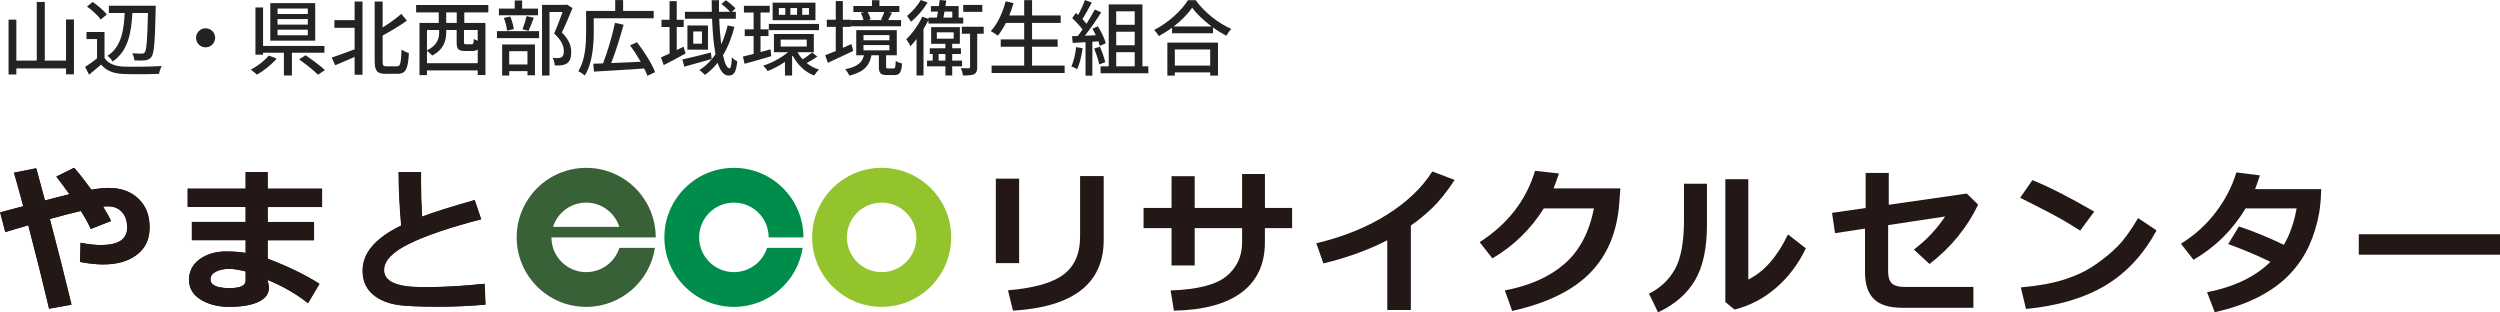 <svg width="304" height="38" viewBox="0 0 304 38" fill="none" xmlns="http://www.w3.org/2000/svg">
<path d="M147.16 6.017H142.86V7.977H147.16V6.017ZM141.95 9.197V5.177H148.11V9.197H147.16V8.807H142.86V9.197H141.95ZM142.72 3.217H147.33C146.39 2.517 145.53 1.707 144.97 0.937C144.46 1.677 143.66 2.497 142.72 3.217ZM144.45 0.027H145.4C146.47 1.517 148.16 2.837 149.73 3.517C149.5 3.747 149.28 4.067 149.12 4.347C148.59 4.067 148.03 3.727 147.5 3.337V4.047H142.52V3.367C142.01 3.747 141.46 4.087 140.91 4.387C140.8 4.167 140.53 3.837 140.34 3.647C142.05 2.777 143.69 1.277 144.45 0.027Z" fill="#232323"/>
<path d="M130.86 5.728L131.65 5.868C131.52 6.808 131.29 7.778 130.98 8.418C130.83 8.308 130.46 8.138 130.27 8.068C130.57 7.468 130.76 6.588 130.86 5.728ZM133.57 5.028L132.83 5.078V9.198H132V5.128C131.43 5.158 130.9 5.188 130.44 5.218L130.36 4.398L131.06 4.378C131.25 4.138 131.44 3.878 131.64 3.598C131.33 3.158 130.82 2.618 130.38 2.198L130.83 1.578C130.92 1.658 131.01 1.738 131.1 1.818C131.41 1.268 131.74 0.548 131.92 0.008L132.76 0.308C132.4 0.988 131.98 1.778 131.62 2.318C131.81 2.518 131.98 2.718 132.11 2.898C132.5 2.298 132.86 1.678 133.12 1.158L133.91 1.498C133.34 2.408 132.59 3.508 131.92 4.338L133.25 4.288C133.12 4.008 132.98 3.738 132.83 3.488L133.5 3.198C133.91 3.848 134.32 4.698 134.46 5.248L133.75 5.588C133.71 5.428 133.65 5.238 133.57 5.028ZM133.05 5.908L133.75 5.678C134.02 6.278 134.29 7.058 134.4 7.568L133.66 7.828C133.57 7.308 133.3 6.518 133.05 5.908ZM135.73 6.348V8.068H137.98V6.348H135.73ZM137.98 1.378H135.73V3.018H137.98V1.378ZM137.98 5.508V3.858H135.73V5.508H137.98ZM138.92 8.068H139.64V8.908H133.83V8.068H134.82V0.538H138.92V8.068Z" fill="#232323"/>
<path d="M125.5 7.98H129.46V8.88H120.58V7.98H124.54V5.68H121.69V4.79H124.54V2.79H122.32C122.01 3.39 121.68 3.92 121.33 4.34C121.14 4.18 120.73 3.91 120.48 3.78C121.29 2.93 121.92 1.56 122.29 0.16L123.25 0.38C123.1 0.89 122.92 1.4 122.73 1.88H124.54V0.02H125.5V1.88H128.98V2.79H125.5V4.79H128.61V5.68H125.5V7.98Z" fill="#232323"/>
<path d="M119.449 0.6V1.44H117.129V0.6H119.449ZM111.959 0L112.799 0.31C112.289 1.15 111.499 2.06 110.779 2.65C110.669 2.46 110.439 2.11 110.299 1.94C110.909 1.44 111.609 0.65 111.959 0ZM115.799 1.41H114.849C114.809 1.67 114.769 1.91 114.719 2.14H115.799V1.41ZM112.899 2.86V2.44C112.719 2.8 112.519 3.16 112.299 3.52V9.18H111.449V4.75C111.209 5.07 110.959 5.36 110.719 5.61C110.619 5.41 110.349 4.97 110.199 4.77C110.919 4.09 111.679 3.05 112.149 2.03L112.899 2.3V2.14H113.919C113.959 1.91 114.009 1.67 114.059 1.41H113.199V0.74H114.169C114.209 0.48 114.239 0.23 114.269 0L115.069 0.07C115.039 0.28 114.999 0.51 114.969 0.74H116.569V2.14H117.129V2.86H112.899ZM114.139 7.37H114.959V6.57H114.139V7.37ZM113.919 3.93V4.7H115.969V3.93H113.919ZM116.989 8.07H115.789V9.18H114.959V8.07H112.729V7.37H113.419V6.57H113.059V5.87H114.959V5.33H113.229V3.3H116.719V5.33H115.789V5.87H116.849V6.57H115.789V7.37H116.989V8.07ZM119.619 3.25V4.1H118.829V8.15C118.829 8.6 118.749 8.87 118.459 9.02C118.169 9.16 117.719 9.18 117.099 9.18C117.069 8.93 116.959 8.56 116.839 8.29C117.279 8.3 117.679 8.3 117.799 8.3C117.919 8.29 117.959 8.26 117.959 8.14V4.1H116.959V3.25H119.619Z" fill="#232323"/>
<path d="M107.53 1.457H105.52C105.68 1.747 105.82 2.107 105.87 2.357L105.56 2.437H107.35L107.13 2.387C107.26 2.127 107.43 1.747 107.53 1.457ZM109.57 2.437V3.197H103.48V2.437H105C104.94 2.167 104.81 1.817 104.67 1.557L105.11 1.457H103.77V0.727H106.03V0.027H106.94V0.727H109.36V1.457H108.04L108.47 1.547C108.29 1.867 108.14 2.187 108 2.437H109.57ZM103.54 5.357L103.75 6.187C102.7 6.697 101.55 7.227 100.67 7.637L100.34 6.717C100.7 6.587 101.15 6.397 101.63 6.197V3.267H100.54V2.397H101.63V0.127H102.49V2.397H103.47V3.267H102.49V5.817L103.54 5.357ZM105 5.477V6.117H108.15V5.477H105ZM105 4.267V4.897H108.15V4.267H105ZM108 8.327H108.66C108.85 8.327 108.89 8.217 108.92 7.397C109.09 7.537 109.46 7.667 109.69 7.727C109.61 8.847 109.38 9.127 108.75 9.127H107.86C107.05 9.127 106.87 8.877 106.87 8.077V6.717H105.97C105.73 7.937 105.12 8.737 103.28 9.197C103.19 8.977 102.94 8.587 102.77 8.417C104.35 8.107 104.85 7.557 105.06 6.717H104.12V3.667H109.05V6.717H107.75V8.067C107.75 8.297 107.78 8.327 108 8.327Z" fill="#232323"/>
<path d="M98.37 1.798V0.978H97.55V1.798H98.37ZM96.92 1.798V0.978H96.11V1.798H96.92ZM95.49 1.798V0.978H94.71V1.798H95.49ZM99.16 0.328V2.458H93.95V0.328H99.16ZM93.49 3.668V2.908H99.59V3.668H93.49ZM93.69 5.998L93.79 6.828C92.67 7.158 91.47 7.508 90.54 7.758L90.34 6.878C90.71 6.788 91.16 6.678 91.64 6.558V4.388H90.56V3.568H91.64V1.528H90.46V0.708H93.6V1.528H92.48V3.568H93.45V4.388H92.48V6.328C92.88 6.218 93.29 6.108 93.69 5.998ZM94.93 4.818V5.658H98.1V4.818H94.93ZM98.74 6.388L99.39 6.868C98.99 7.168 98.49 7.468 98.09 7.668C98.53 8.018 99.04 8.298 99.6 8.458C99.39 8.628 99.14 8.968 99 9.188C97.87 8.748 96.97 7.868 96.4 6.778L96.32 6.848V9.188H95.45V7.528C94.78 7.988 94.03 8.378 93.35 8.638C93.23 8.448 92.98 8.138 92.8 7.988C93.84 7.658 95.01 7.028 95.83 6.348H94.11V4.138H98.96V6.348H96.98C97.14 6.658 97.35 6.948 97.6 7.218C97.98 6.988 98.46 6.628 98.74 6.388Z" fill="#232323"/>
<path d="M83.119 5.677L83.369 6.497C82.469 6.997 81.509 7.517 80.709 7.917L80.369 6.987C80.669 6.857 81.029 6.697 81.419 6.507V3.287H80.439V2.407H81.419V0.137H82.289V2.407H83.139V3.287H82.289V6.087C82.569 5.947 82.839 5.817 83.119 5.677ZM86.449 6.387L86.539 7.177C85.389 7.507 84.149 7.837 83.209 8.107L82.979 7.227C83.859 7.037 85.179 6.717 86.449 6.387ZM85.359 5.307V3.827H84.299V5.307H85.359ZM83.589 3.097H86.089V6.037H83.589V3.097ZM88.479 3.097L89.309 3.257C88.979 4.567 88.519 5.727 87.919 6.707C88.119 7.707 88.399 8.307 88.699 8.307C88.869 8.307 88.959 7.927 88.989 6.957C89.169 7.167 89.449 7.367 89.649 7.457C89.509 8.787 89.259 9.187 88.579 9.187C87.999 9.187 87.579 8.597 87.259 7.637C86.809 8.207 86.299 8.697 85.719 9.107C85.579 8.957 85.239 8.647 85.049 8.517C85.829 8.027 86.469 7.377 87.009 6.597C86.779 5.407 86.649 3.897 86.589 2.277H83.289V1.437H86.559C86.549 0.967 86.539 0.497 86.539 0.027H87.429C87.419 0.507 87.429 0.977 87.429 1.437H88.779C88.529 1.147 88.099 0.757 87.729 0.487L88.259 0.027C88.669 0.307 89.179 0.727 89.429 1.027L88.989 1.437H89.479V2.277H87.459C87.499 3.427 87.589 4.487 87.699 5.387C88.029 4.687 88.279 3.927 88.479 3.097Z" fill="#232323"/>
<path d="M72.2 2.218V3.898C72.2 5.438 72.05 7.718 71.11 9.178C70.95 9.038 70.54 8.748 70.32 8.658C71.19 7.278 71.27 5.298 71.27 3.898V1.328H74.81V0.008H75.77V1.328H79.49V2.218H72.2ZM79.66 8.778L78.72 9.218C78.63 8.958 78.5 8.648 78.34 8.328C76.13 8.478 73.81 8.618 72.23 8.708L72.14 7.748C72.49 7.738 72.89 7.718 73.33 7.708C73.86 6.338 74.47 4.318 74.78 2.778L75.83 3.008C75.42 4.538 74.84 6.348 74.32 7.668C75.42 7.618 76.67 7.568 77.91 7.508C77.52 6.828 77.06 6.118 76.61 5.518L77.46 5.138C78.33 6.258 79.28 7.758 79.66 8.778Z" fill="#232323"/>
<path d="M65.42 1.049V1.859H60.67V1.049H62.59V0.059H63.49V1.049H65.42ZM64.27 3.749L63.53 3.559C63.71 3.129 63.92 2.429 64.03 1.959L64.91 2.159C64.69 2.719 64.47 3.339 64.27 3.749ZM62.48 3.539L61.66 3.729C61.62 3.309 61.46 2.659 61.27 2.179L62.04 2.009C62.26 2.479 62.42 3.129 62.48 3.539ZM64.14 6.229H61.92V7.839H64.14V6.229ZM61.06 9.189V5.409H65.05V9.149H64.14V8.649H61.92V9.189H61.06ZM60.43 4.639V3.789H65.55V4.639H60.43ZM68.93 0.549L69.62 0.979C69.23 1.929 68.75 3.079 68.32 3.949C69.24 4.859 69.46 5.639 69.46 6.319C69.46 6.989 69.31 7.459 68.95 7.699C68.76 7.829 68.54 7.899 68.28 7.939C68.05 7.969 67.74 7.959 67.46 7.959C67.45 7.689 67.36 7.299 67.21 7.039C67.47 7.059 67.71 7.069 67.89 7.059C68.05 7.049 68.18 7.019 68.29 6.949C68.49 6.829 68.56 6.569 68.56 6.209C68.56 5.629 68.3 4.899 67.38 4.069C67.74 3.289 68.13 2.239 68.41 1.459H66.82V9.189H65.91V0.589H68.78L68.93 0.549Z" fill="#232323"/>
<path d="M55.54 2.789V1.509H54.26V2.789H55.54ZM58.09 4.959V3.649H56.42V5.129C56.42 5.359 56.45 5.379 56.68 5.379H57.35C57.55 5.379 57.59 5.299 57.62 4.729C57.72 4.809 57.91 4.899 58.09 4.959ZM51.92 7.689H58.09V5.999C57.94 6.149 57.74 6.199 57.46 6.199H56.54C55.71 6.199 55.53 5.959 55.53 5.129V3.649H54.26V3.969C54.26 4.919 53.95 6.049 52.54 6.759C52.43 6.599 52.12 6.309 51.92 6.179V7.689ZM53.4 3.649H51.92V6.129C53.18 5.509 53.4 4.659 53.4 3.939V3.649ZM59.38 1.509H56.46V2.789H59.03V9.119H58.09V8.559H51.92V9.139H51.01V2.789H53.35V1.509H50.6V0.609H59.38V1.509Z" fill="#232323"/>
<path d="M43.12 2.447V0.188H44.08V9.088H43.12V6.928C42.29 7.287 41.44 7.657 40.76 7.938L40.34 6.997C41.03 6.768 42.08 6.388 43.12 5.997V3.377H40.66V2.447H43.12ZM47 8.068H48.27C48.7 8.068 48.76 7.638 48.83 6.018C49.07 6.197 49.46 6.388 49.72 6.447C49.63 8.297 49.38 8.977 48.35 8.977H46.87C45.86 8.977 45.56 8.627 45.56 7.418V0.188H46.53V3.337C47.38 2.817 48.22 2.197 48.8 1.688L49.48 2.507C48.63 3.127 47.54 3.768 46.53 4.317V7.438C46.53 7.978 46.6 8.068 47 8.068Z" fill="#232323"/>
<path d="M37.43 1.699V1.039H33.75V1.699H37.43ZM37.43 2.989V2.319H33.75V2.989H37.43ZM37.43 4.289V3.609H33.75V4.289H37.43ZM38.33 0.379V4.949H32.87V0.379H38.33ZM32.68 6.759L33.65 7.119C33.02 7.859 32.07 8.609 31.24 9.079C31.05 8.899 30.71 8.609 30.49 8.469C31.31 8.049 32.22 7.349 32.68 6.759ZM39.45 6.409H35.5V9.179H34.52V6.409H31.99V6.649H31.06V0.909H31.99V5.589H39.45V6.409ZM36.37 7.219L37.16 6.719C37.92 7.239 38.97 8.009 39.51 8.519L38.67 9.089C38.18 8.589 37.16 7.779 36.37 7.219Z" fill="#232323"/>
<path d="M23.84 4.598C23.84 3.958 24.36 3.438 25 3.438C25.64 3.438 26.16 3.958 26.16 4.598C26.16 5.237 25.64 5.758 25 5.758C24.36 5.758 23.84 5.237 23.84 4.598Z" fill="#232323"/>
<path d="M17.99 1.578H16.1C15.97 3.888 15.61 6.198 13.7 7.478C13.57 7.248 13.29 6.948 13.07 6.788C14.79 5.678 15.06 3.618 15.16 1.578H13.24V0.698H18.94C18.94 0.698 18.94 1.008 18.93 1.128C18.84 5.118 18.74 6.478 18.43 6.898C18.21 7.188 17.99 7.288 17.67 7.328C17.36 7.378 16.85 7.368 16.35 7.348C16.33 7.098 16.22 6.718 16.08 6.478C16.58 6.518 17.03 6.518 17.23 6.518C17.4 6.518 17.51 6.488 17.6 6.368C17.82 6.098 17.92 4.848 17.99 1.578ZM12.98 1.768L12.25 2.378C11.93 1.908 11.21 1.238 10.58 0.798L11.27 0.238C11.89 0.668 12.64 1.288 12.98 1.768ZM12.71 3.888V7.048C13.15 7.738 13.97 8.058 15.07 8.098C16.18 8.138 18.4 8.108 19.65 8.028C19.54 8.248 19.39 8.688 19.34 8.978C18.21 9.028 16.2 9.048 15.06 8.998C13.79 8.948 12.93 8.618 12.3 7.848C11.83 8.258 11.35 8.658 10.83 9.088L10.35 8.128C10.8 7.848 11.33 7.478 11.8 7.098V4.748H10.52V3.888H12.71Z" fill="#232323"/>
<path d="M8.029 2.368H8.989V9.038H8.029V8.318H1.989V9.058H1.039V2.388H1.989V7.368H4.469V0.238H5.449V7.368H8.029V2.368Z" fill="#232323"/>
<path d="M8.676 37.038L5.957 37.532C5.203 34.343 4.361 30.958 3.423 27.382L0.628 28.213L0 25.82L2.814 25.073C2.416 23.565 2.037 22.206 1.685 21L4.384 20.456L5.441 24.373C6.643 24.055 7.642 23.802 8.431 23.614C8.021 23.04 7.485 22.328 6.834 21.474L8.994 20.398C9.587 21.065 10.284 21.953 11.088 23.063C11.934 22.922 12.635 22.849 13.19 22.849C14.691 22.849 15.897 23.285 16.808 24.154C17.719 25.023 18.171 26.184 18.171 27.635C18.171 29.086 17.658 30.169 16.628 30.962C15.598 31.754 14.239 32.149 12.543 32.149C11.681 32.149 10.743 32.049 9.721 31.85L9.778 29.515C10.713 29.702 11.536 29.794 12.248 29.794C14.384 29.794 15.453 29.09 15.453 27.681C15.453 26.888 15.242 26.26 14.821 25.789C14.4 25.318 13.825 25.085 13.098 25.085C12.899 25.085 12.704 25.096 12.508 25.123C12.906 25.739 13.232 26.321 13.481 26.873L11.023 27.834C10.724 27.156 10.322 26.425 9.817 25.648C8.714 25.904 7.454 26.23 6.042 26.628C6.976 30.173 7.856 33.646 8.676 37.042V37.038Z" fill="#231815"/>
<path d="M38.828 34.506L37.434 36.861C35.987 35.72 34.348 34.778 32.507 34.027L32.599 34.429C32.648 34.629 32.675 34.812 32.675 34.981C32.667 35.743 32.239 36.321 31.381 36.715C30.523 37.109 29.34 37.309 27.824 37.309C26.492 37.309 25.347 37.014 24.397 36.432C23.448 35.846 22.973 35.042 22.973 34.02C22.973 32.997 23.41 32.128 24.283 31.508C25.155 30.888 26.22 30.578 27.48 30.578C28.383 30.578 29.176 30.635 29.853 30.754V29.203H23.318V26.986H29.853V25.164H22.805V22.939H29.853V20.914H32.526V22.943H39.134V25.168H32.526V26.99H38.154V29.207H32.526V31.451C34.961 32.373 37.063 33.392 38.828 34.506ZM29.853 34.135V33.005C29.007 32.794 28.345 32.687 27.87 32.687C27.242 32.687 26.698 32.798 26.247 33.02C25.795 33.242 25.569 33.553 25.569 33.951C25.569 34.674 26.346 35.034 27.897 35.034C29.199 35.034 29.849 34.736 29.849 34.138L29.853 34.135Z" fill="#231815"/>
<path d="M59.016 37.041C57.048 37.209 55.153 37.293 53.334 37.293C50.704 37.293 48.943 37.201 48.043 37.021C46.81 36.78 45.841 36.313 45.137 35.624C44.432 34.935 44.08 34.027 44.08 32.898C44.08 30.762 45.642 28.935 48.774 27.419C48.575 25.267 48.468 23.1 48.456 20.914H51.175L51.167 21.756V22.036C51.167 23.418 51.209 24.858 51.297 26.343C52.737 25.799 54.869 25.13 57.699 24.325L58.484 26.661C54.67 27.653 51.749 28.644 49.72 29.64C47.691 30.635 46.676 31.7 46.676 32.833C46.676 34.215 48.2 34.908 51.247 34.908H52.117C54.081 34.908 56.343 34.774 58.901 34.506L59.012 37.041H59.016Z" fill="#231815"/>
<path d="M107.21 20.406C102.539 20.406 98.756 24.193 98.756 28.86C98.756 33.527 102.542 37.314 107.21 37.314C111.877 37.314 115.663 33.527 115.663 28.86C115.663 24.193 111.877 20.406 107.21 20.406ZM107.21 33.091C104.874 33.091 102.983 31.199 102.983 28.864C102.983 26.528 104.874 24.637 107.21 24.637C109.545 24.637 111.436 26.528 111.436 28.864C111.436 31.199 109.545 33.091 107.21 33.091Z" fill="#93C42E"/>
<path d="M93.274 30.143C92.731 31.854 91.134 33.091 89.243 33.091C86.907 33.091 85.016 31.199 85.016 28.864C85.016 26.528 86.907 24.637 89.243 24.637C91.578 24.637 93.47 26.528 93.47 28.864H97.697C97.697 24.193 93.91 20.41 89.243 20.41C84.576 20.41 80.789 24.197 80.789 28.864C80.789 33.531 84.576 37.318 89.243 37.318C93.477 37.318 96.984 34.205 97.601 30.143H93.274Z" fill="#008C4A"/>
<path d="M71.282 33.091C68.946 33.091 67.055 31.199 67.055 28.864H75.509H79.736C79.736 24.193 75.949 20.41 71.282 20.41C66.615 20.41 62.828 24.197 62.828 28.864C62.828 33.531 66.615 37.318 71.282 37.318C75.516 37.318 79.023 34.205 79.64 30.143H75.314C74.77 31.854 73.173 33.091 71.282 33.091ZM71.282 24.637C73.169 24.637 74.77 25.878 75.31 27.585H67.25C67.794 25.874 69.391 24.637 71.278 24.637H71.282Z" fill="#396138"/>
<path d="M8.711 37.046L5.993 37.54C5.238 34.35 4.396 30.966 3.458 27.39L0.663 28.221L0.039 25.828L2.853 25.081C2.455 23.573 2.076 22.213 1.724 21.007L4.423 20.464L5.48 24.38C6.682 24.063 7.681 23.81 8.47 23.622C8.06 23.048 7.524 22.336 6.873 21.482L9.029 20.406C9.622 21.072 10.319 21.961 11.123 23.071C11.969 22.929 12.67 22.857 13.225 22.857C14.726 22.857 15.932 23.293 16.843 24.162C17.754 25.031 18.206 26.191 18.206 27.642C18.206 29.094 17.693 30.177 16.663 30.97C15.633 31.762 14.274 32.157 12.578 32.157C11.716 32.157 10.778 32.057 9.756 31.858L9.814 29.522C10.748 29.71 11.571 29.802 12.283 29.802C14.42 29.802 15.488 29.097 15.488 27.688C15.488 26.896 15.277 26.268 14.856 25.797C14.435 25.326 13.861 25.093 13.133 25.093C12.934 25.093 12.739 25.104 12.543 25.131C12.942 25.747 13.267 26.329 13.516 26.881L11.058 27.842C10.759 27.164 10.357 26.433 9.852 25.655C8.749 25.912 7.49 26.237 6.077 26.636C7.011 30.181 7.892 33.654 8.711 37.05V37.046Z" fill="#231815"/>
<path d="M38.867 34.51L37.473 36.865C36.026 35.724 34.383 34.782 32.546 34.031L32.638 34.433C32.687 34.632 32.714 34.816 32.714 34.985C32.706 35.747 32.278 36.325 31.42 36.719C30.562 37.113 29.379 37.312 27.863 37.312C26.531 37.312 25.386 37.018 24.436 36.436C23.487 35.854 23.012 35.046 23.012 34.024C23.012 33.001 23.449 32.132 24.322 31.512C25.195 30.892 26.259 30.582 27.519 30.582C28.422 30.582 29.215 30.639 29.892 30.758V29.207H23.357V26.99H29.892V25.168H22.844V22.943H29.892V20.922H32.565V22.951H39.173V25.176H32.565V26.998H38.193V29.215H32.565V31.459C35 32.381 37.102 33.4 38.867 34.514V34.51ZM29.892 34.139V33.009C29.046 32.798 28.384 32.691 27.909 32.691C27.281 32.691 26.738 32.802 26.286 33.024C25.834 33.246 25.608 33.557 25.608 33.955C25.608 34.678 26.385 35.038 27.936 35.038C29.238 35.038 29.889 34.74 29.889 34.142L29.892 34.139Z" fill="#231815"/>
<path d="M59.055 37.044C57.087 37.213 55.192 37.297 53.373 37.297C50.743 37.297 48.982 37.205 48.082 37.025C46.849 36.784 45.88 36.317 45.176 35.628C44.471 34.939 44.119 34.031 44.119 32.902C44.119 30.765 45.681 28.939 48.813 27.423C48.614 25.271 48.507 23.104 48.495 20.918H51.214L51.206 21.76V22.04C51.206 23.422 51.248 24.861 51.336 26.347C52.776 25.803 54.908 25.133 57.738 24.329L58.523 26.665C54.709 27.657 51.788 28.648 49.759 29.644C47.73 30.639 46.715 31.703 46.715 32.837C46.715 34.219 48.239 34.912 51.286 34.912H52.156C54.12 34.912 56.382 34.778 58.94 34.51L59.051 37.044H59.055Z" fill="#231815"/>
<path d="M123.927 31.993H121.094V21.728H123.927V31.993ZM134.211 29.179C134.211 34.462 130.535 37.33 123.18 37.778L122.572 35.301C125.761 35.033 128.02 34.389 129.348 33.367C130.677 32.345 131.339 30.829 131.339 28.815V21.41H134.211V29.179Z" fill="#231815"/>
<path d="M153.812 25.287H157.12V27.738H153.812V29.468C153.812 32.11 152.871 34.139 150.991 35.552C149.107 36.965 146.362 37.708 142.747 37.777L142.345 35.319C145.611 35.208 147.874 34.629 149.141 33.584C150.405 32.539 151.04 31.168 151.04 29.468V27.738H145.274V32.282H142.46V27.738H139.057V25.287H142.46V21.428H145.274V25.287H151.04V21.156H153.816V25.287H153.812Z" fill="#231815"/>
<path d="M171.566 37.694H168.694V29.217C166.37 30.408 163.782 31.346 160.926 32.031L160.064 29.581C163.353 28.796 166.213 27.64 168.645 26.112C171.076 24.584 172.917 22.831 174.169 20.848L176.888 21.885C175.927 23.325 175.038 24.443 174.215 25.239C173.392 26.035 172.508 26.767 171.562 27.425V37.69L171.566 37.694Z" fill="#231815"/>
<path d="M197.034 22.914L196.904 24.698C196.647 28.193 195.472 31.019 193.37 33.171C191.268 35.322 188.106 36.869 183.883 37.811L182.987 35.315C185.988 34.748 188.404 33.676 190.227 32.099C192.049 30.521 193.248 28.27 193.822 25.341H187.727C186.13 27.883 184.047 29.909 181.474 31.417L179.924 29.445C183.331 27.259 185.579 24.369 186.662 20.77L189.568 21.095C189.331 21.807 189.113 22.408 188.914 22.91H197.038L197.034 22.914Z" fill="#231815"/>
<path d="M207.568 27.188C207.58 30.117 207.097 32.41 206.121 34.072C205.141 35.733 203.64 37.035 201.615 37.984L200.52 35.703C201.883 35.036 202.935 34.045 203.671 32.735C204.406 31.422 204.773 29.427 204.773 26.747V22.344H207.568V27.188ZM219.59 30.197C218.687 32.092 217.481 33.693 215.968 34.998C214.456 36.304 212.771 37.184 210.914 37.64L209.8 36.725V21.793H212.595V33.991C214.51 33.049 216.118 31.223 217.419 28.505L219.586 30.197H219.59Z" fill="#231815"/>
<path d="M240.544 24.887C239.181 27.708 237.206 30.117 234.629 32.104L232.73 30.346C234.258 29.186 235.521 27.846 236.524 26.326L229.598 27.372V33.046C229.598 33.681 229.744 34.148 230.035 34.447C230.326 34.746 230.892 34.895 231.742 34.895H239.966V37.429H231.367C229.747 37.429 228.58 37.073 227.86 36.358C227.14 35.642 226.784 34.558 226.784 33.099V27.8L223.139 28.352L222.775 25.882L226.861 25.293V21.027H229.675V24.898L239.162 23.535L240.544 24.89V24.887Z" fill="#231815"/>
<path d="M254.657 25.731L252.946 28.047C252.023 27.454 251.208 26.956 250.492 26.55C249.78 26.145 248.164 25.31 245.656 24.047L247.134 21.906C249.091 22.683 251.598 23.958 254.657 25.731ZM262.238 28.013C260.657 30.934 258.59 33.163 256.04 34.698C253.49 36.233 250.266 37.187 246.365 37.569L245.729 34.951C247.862 34.759 249.638 34.434 251.059 33.978C252.479 33.523 253.723 32.925 254.791 32.186C255.86 31.447 256.771 30.697 257.521 29.935C258.272 29.173 259.095 28.032 259.995 26.52L262.238 28.017V28.013Z" fill="#231815"/>
<path d="M282.258 22.998C282.231 24.101 282.151 25.05 282.017 25.85C281.756 27.317 281.339 28.668 280.772 29.909C280.206 31.149 279.421 32.298 278.422 33.355C277.422 34.411 276.155 35.33 274.624 36.115C273.092 36.9 271.319 37.516 269.313 37.964L268.379 35.533C271.649 34.898 274.218 33.669 276.082 31.842C274.581 31.099 272.87 30.38 270.952 29.675L272.25 27.535C273.908 28.079 275.73 28.821 277.717 29.767C278.429 28.576 278.946 27.102 279.268 25.345H273.061C271.503 27.948 269.394 30.031 266.733 31.59L265.201 29.637C266.882 28.595 268.302 27.309 269.459 25.777C270.615 24.246 271.442 22.642 271.94 20.965L274.811 21.329C274.551 22.102 274.348 22.661 274.214 23.002H282.262L282.258 22.998Z" fill="#231815"/>
<path d="M304.002 30.969H286.83V28.484H304.002V30.969Z" fill="#231815"/>
</svg>
